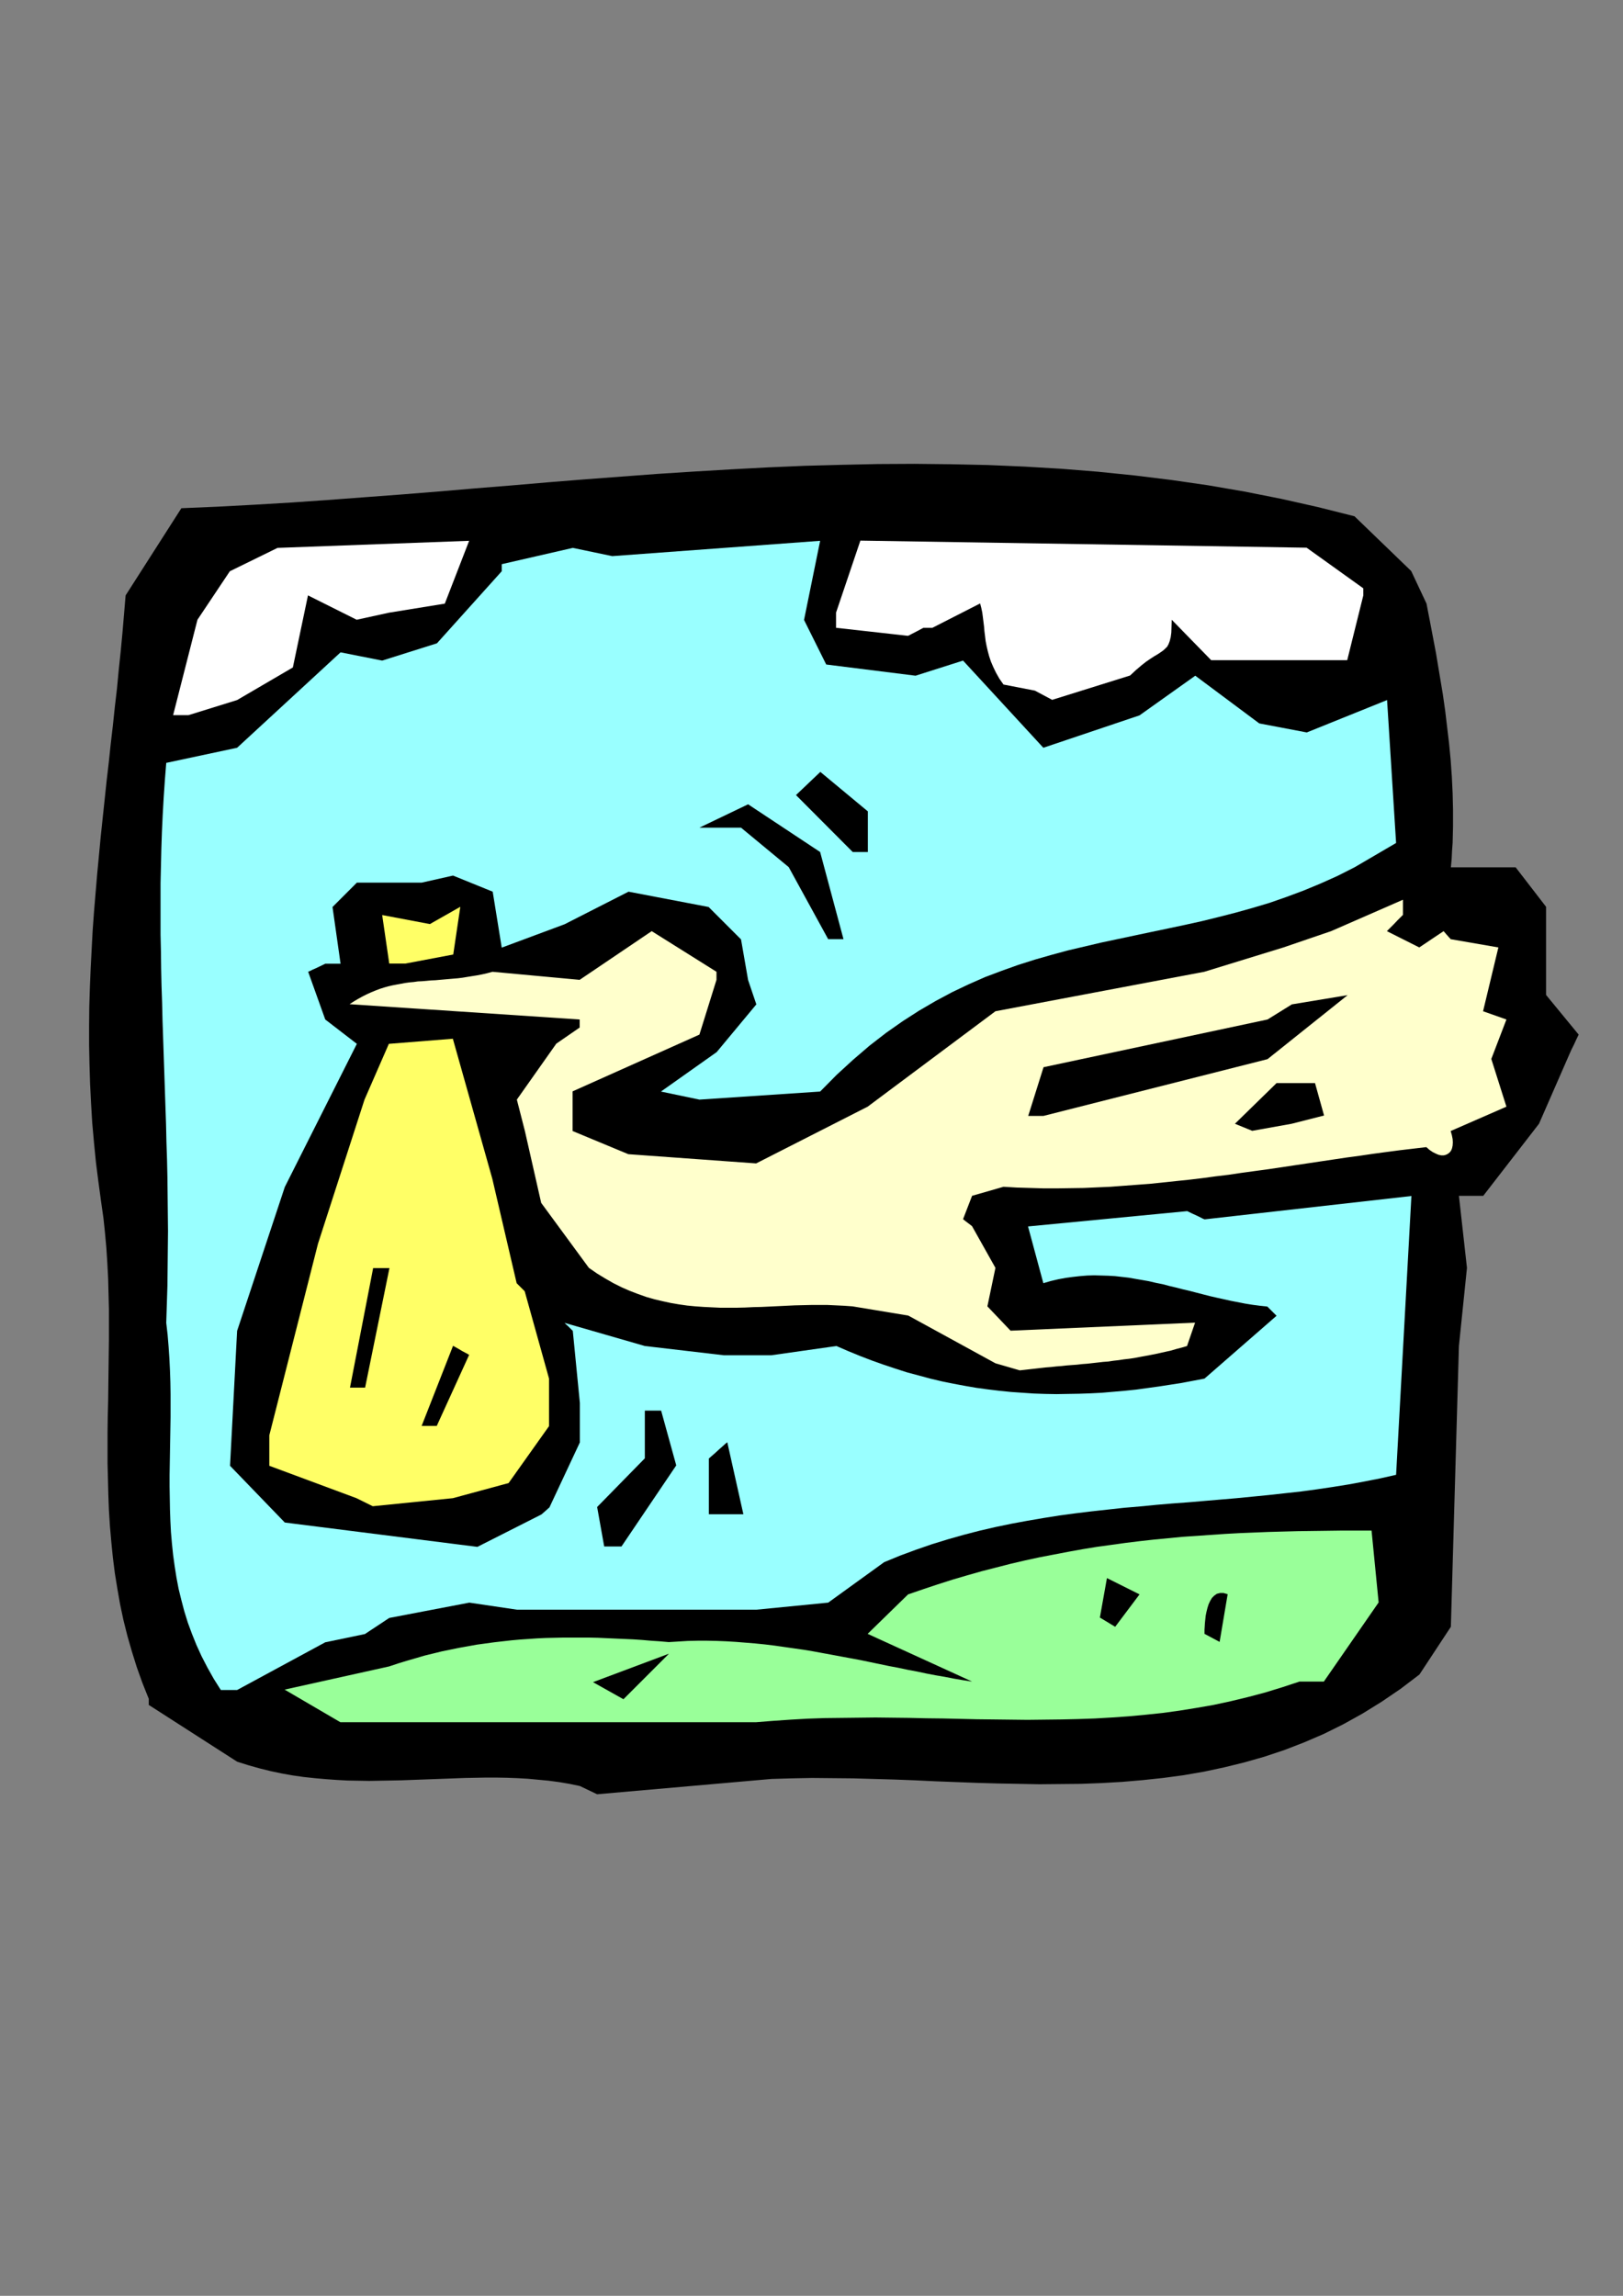 <?xml version="1.0" encoding="utf-8"?>
<!-- Created by UniConvertor 2.0rc4 (https://sk1project.net/) -->
<svg xmlns="http://www.w3.org/2000/svg" height="841.89pt" viewBox="0 0 595.276 841.89" width="595.276pt" version="1.1" xmlns:xlink="http://www.w3.org/1999/xlink" id="ec263ce1-f610-11ea-903d-dcc15c148e23">

<rect x="0" y="0" width="595.276" height="841.89" fill="#808080" stroke="none"/>

<g>
	<path style="fill:#000000;" d="M 212.678,654.945 L 208.862,654.153 205.046,653.505 201.23,653.001 197.414,652.641 193.598,652.281 189.782,652.065 185.966,651.921 182.078,651.849 178.262,651.849 174.374,651.921 170.558,651.993 166.67,652.137 162.782,652.281 158.894,652.425 155.006,652.569 151.046,652.713 147.158,652.857 143.198,652.929 139.238,653.001 135.35,653.073 131.39,653.001 127.358,652.929 123.398,652.713 119.438,652.425 115.406,652.065 111.374,651.633 107.342,651.057 103.31,650.337 99.206,649.473 95.174,648.465 91.07,647.313 86.966,646.017 54.566,625.209 54.566,624.489 54.566,623.913 54.566,623.553 54.566,623.265 54.566,623.121 54.566,622.977 54.566,622.977 54.566,622.977 52.262,617.217 50.174,611.385 48.374,605.625 46.718,599.865 45.278,594.105 44.054,588.345 43.046,582.585 42.11,576.825 41.39,571.065 40.814,565.305 40.31,559.545 39.95,553.785 39.734,548.097 39.59,542.337 39.446,536.649 39.446,530.961 39.446,525.201 39.518,519.513 39.662,513.897 39.734,508.209 39.806,502.521 39.878,496.905 39.95,491.289 39.95,485.601 39.95,479.985 39.806,474.441 39.662,468.825 39.374,463.281 39.014,457.665 38.51,452.121 37.934,446.649 37.142,441.105 36.134,433.689 35.198,426.345 34.478,419.073 33.83,411.801 33.398,404.601 33.038,397.401 32.822,390.273 32.678,383.217 32.678,376.161 32.75,369.105 32.966,362.121 33.254,355.137 33.614,348.225 33.974,341.313 34.478,334.401 35.054,327.489 35.63,320.649 36.278,313.809 36.926,306.969 37.646,300.129 38.366,293.361 39.086,286.521 39.878,279.753 40.598,272.913 41.39,266.145 42.11,259.305 42.902,252.537 43.55,245.697 44.27,238.857 44.918,232.017 45.494,225.177 46.07,218.337 66.518,186.369 79.982,185.793 93.446,185.073 106.91,184.281 120.302,183.345 133.766,182.337 147.23,181.329 160.694,180.249 174.158,179.097 187.55,178.017 201.014,176.865 214.478,175.785 227.87,174.777 241.334,173.769 254.798,172.905 268.19,172.113 281.654,171.393 295.118,170.817 308.51,170.457 321.974,170.169 335.438,170.097 348.83,170.241 362.294,170.529 375.758,171.105 389.15,171.897 402.614,172.977 416.078,174.345 429.542,176.001 443.006,177.945 456.398,180.249 469.862,182.913 483.326,185.937 496.79,189.321 517.598,209.409 523.214,221.361 523.79,224.385 524.366,227.337 524.942,230.361 525.518,233.385 526.094,236.409 526.67,239.433 527.174,242.457 527.678,245.481 528.182,248.505 528.686,251.529 529.19,254.553 529.622,257.577 530.054,260.601 530.414,263.625 530.774,266.649 531.134,269.673 531.494,272.697 531.782,275.721 532.07,278.745 532.286,281.841 532.502,284.865 532.646,287.889 532.79,290.913 532.862,293.937 532.934,296.961 532.934,299.985 532.934,303.009 532.862,306.033 532.79,309.057 532.574,312.009 532.43,315.033 532.142,318.057 555.902,318.057 567.062,332.529 567.062,347.433 567.062,348.297 567.062,348.945 567.062,349.377 567.062,349.665 567.062,349.881 567.062,349.953 567.062,350.025 567.062,350.025 567.062,364.857 579.014,379.401 578.006,381.489 577.286,383.073 576.71,384.225 576.35,384.945 576.134,385.377 576.062,385.665 575.99,385.737 575.99,385.737 564.47,412.089 544.022,438.513 535.094,438.513 538.046,464.937 535.094,493.593 532.142,596.553 520.622,614.049 513.71,619.305 506.726,624.057 499.742,628.377 492.614,632.337 485.486,635.865 478.286,638.961 471.014,641.769 463.67,644.217 456.326,646.305 448.982,648.105 441.566,649.689 434.078,650.985 426.59,651.993 419.102,652.785 411.542,653.433 403.982,653.865 396.422,654.153 388.862,654.225 381.23,654.297 373.598,654.153 366.038,654.009 358.406,653.793 350.774,653.505 343.214,653.217 335.582,652.857 328.022,652.569 320.462,652.353 312.902,652.137 305.342,652.065 297.854,651.993 290.366,652.137 282.95,652.353 219.014,657.969 212.678,654.945 Z" />
	<path style="fill:#99ff99;" d="M 124.838,631.545 L 104.39,619.593 142.694,611.097 145.934,610.017 149.246,609.009 152.486,608.073 155.654,607.137 158.894,606.345 162.134,605.553 165.302,604.905 168.47,604.257 171.71,603.681 174.878,603.105 178.046,602.673 181.214,602.241 184.382,601.881 187.55,601.521 190.718,601.233 193.886,601.017 197.054,600.801 200.222,600.657 203.39,600.585 206.558,600.513 209.726,600.513 212.894,600.513 216.062,600.513 219.302,600.585 222.47,600.729 225.71,600.873 228.95,601.017 232.19,601.161 235.43,601.377 238.742,601.665 241.982,601.881 245.294,602.169 248.822,601.953 252.35,601.737 255.878,601.665 259.406,601.665 262.934,601.737 266.462,601.881 269.99,602.097 273.59,602.385 277.118,602.673 280.646,603.033 284.174,603.465 287.702,603.969 291.23,604.473 294.758,604.977 298.214,605.553 301.742,606.201 305.27,606.849 308.726,607.497 312.254,608.145 315.71,608.793 319.166,609.513 322.622,610.233 326.078,610.953 329.534,611.601 332.918,612.321 336.374,612.969 339.758,613.689 343.142,614.337 346.526,614.913 349.838,615.561 353.222,616.137 356.534,616.641 318.23,599.145 333.062,584.673 338.534,582.801 343.934,581.001 349.334,579.273 354.734,577.689 360.062,576.177 365.39,574.809 370.718,573.441 375.974,572.217 381.302,571.065 386.558,570.057 391.814,569.049 396.998,568.113 402.254,567.249 407.51,566.529 412.694,565.809 417.95,565.161 423.134,564.585 428.39,564.081 433.574,563.577 438.83,563.217 444.086,562.857 449.342,562.497 454.598,562.209 459.926,561.993 465.254,561.777 470.582,561.633 475.91,561.489 481.31,561.417 486.71,561.345 492.11,561.273 497.582,561.273 503.054,561.273 505.646,587.625 485.558,616.641 476.63,616.641 470.294,618.729 463.958,620.673 457.694,622.329 451.43,623.841 445.094,625.209 438.902,626.289 432.638,627.297 426.374,628.161 420.182,628.809 413.99,629.385 407.798,629.817 401.606,630.177 395.414,630.393 389.222,630.537 383.03,630.609 376.838,630.681 370.646,630.609 364.526,630.537 358.334,630.465 352.142,630.321 345.95,630.177 339.758,630.105 333.566,629.961 327.374,629.889 321.11,629.817 314.918,629.889 308.726,629.961 302.462,630.033 296.198,630.249 289.934,630.609 283.67,631.041 277.334,631.545 130.814,631.545 124.838,631.545 Z" />
	<path style="fill:#000000;" d="M 217.502,616.857 L 217.502,616.857 217.502,616.857 217.502,616.857 217.502,616.857 245.366,606.417 228.662,623.121 217.502,616.857 Z" />
	<path style="fill:#99ffff;" d="M 80.99,619.737 L 78.398,615.633 76.094,611.529 73.934,607.353 72.062,603.249 70.406,599.145 68.894,595.041 67.598,590.865 66.518,586.761 65.51,582.657 64.718,578.481 64.07,574.377 63.494,570.201 63.062,566.025 62.702,561.849 62.486,557.673 62.342,553.497 62.27,549.321 62.198,545.145 62.198,540.897 62.27,536.721 62.342,532.473 62.414,528.225 62.486,523.977 62.558,519.729 62.558,515.481 62.558,511.161 62.486,506.841 62.342,502.521 62.126,498.201 61.838,493.881 61.478,489.489 60.974,485.097 61.19,478.257 61.406,471.489 61.478,464.793 61.55,458.097 61.622,451.473 61.55,444.849 61.478,438.297 61.406,431.745 61.262,425.265 61.046,418.785 60.902,412.377 60.686,405.969 60.47,399.561 60.254,393.153 60.038,386.817 59.822,380.481 59.606,374.145 59.462,367.881 59.246,361.545 59.102,355.281 59.03,349.017 58.886,342.681 58.886,336.417 58.886,330.153 58.886,323.889 59.03,317.625 59.174,311.361 59.39,305.025 59.678,298.761 60.038,292.425 60.47,286.089 60.974,279.753 86.966,274.209 124.91,239.217 140.174,242.241 160.262,235.905 184.022,209.481 184.022,208.617 184.022,207.969 184.022,207.537 184.022,207.177 184.022,207.033 184.022,206.961 184.022,206.889 184.022,206.889 210.086,200.913 224.558,203.937 300.806,198.321 294.902,227.337 303.038,243.681 335.798,247.785 353.222,242.241 382.67,274.209 417.95,262.329 438.398,247.785 461.87,265.281 479.294,268.593 508.742,256.713 512.054,309.129 496.79,318.057 490.526,321.225 484.262,324.033 477.998,326.625 471.806,328.929 465.614,331.089 459.35,332.961 453.158,334.689 446.966,336.273 440.846,337.785 434.654,339.153 428.534,340.449 422.342,341.745 416.222,343.041 410.102,344.337 403.982,345.633 397.862,347.073 391.742,348.513 385.622,350.169 379.574,351.897 373.454,353.841 367.406,356.001 361.286,358.305 355.238,360.969 349.19,363.849 343.142,367.089 337.094,370.617 331.046,374.505 324.998,378.753 318.95,383.433 312.902,388.617 306.854,394.161 300.806,400.281 256.526,403.233 242.414,400.281 262.862,385.809 277.406,368.313 274.382,359.385 271.79,344.481 259.91,332.601 230.534,326.985 207.062,338.937 184.022,347.505 180.71,326.985 166.166,321.081 154.646,323.673 130.886,323.673 121.958,332.601 124.91,353.409 123.038,353.409 121.67,353.409 120.662,353.409 120.014,353.409 119.582,353.409 119.366,353.409 119.294,353.409 119.294,353.409 117.206,354.417 115.694,355.137 114.542,355.641 113.822,356.001 113.39,356.217 113.102,356.289 113.03,356.361 113.03,356.361 119.294,373.857 130.886,382.785 104.462,435.273 86.966,488.049 84.374,537.513 104.462,558.321 175.094,567.249 198.566,555.369 199.574,554.505 200.294,553.857 200.798,553.425 201.158,553.065 201.374,552.921 201.446,552.849 201.518,552.777 201.518,552.777 212.678,528.945 212.678,514.473 210.086,488.049 209.078,487.041 208.358,486.321 207.782,485.817 207.422,485.457 207.206,485.241 207.134,485.169 207.062,485.097 207.062,485.097 236.51,493.593 265.454,496.977 282.95,496.977 306.782,493.593 311.102,495.465 315.494,497.265 319.814,498.921 324.062,500.433 328.382,501.873 332.63,503.241 336.95,504.393 341.198,505.545 345.446,506.553 349.694,507.417 353.942,508.209 358.118,508.929 362.366,509.505 366.542,510.009 370.79,510.441 374.966,510.729 379.142,511.017 383.318,511.161 387.494,511.233 391.67,511.161 395.846,511.089 400.022,510.945 404.198,510.729 408.374,510.369 412.55,510.009 416.726,509.577 420.902,509.001 425.078,508.425 429.254,507.777 433.43,507.129 437.606,506.337 441.782,505.545 468.206,482.505 467.054,481.353 466.262,480.561 465.614,479.913 465.254,479.553 464.966,479.265 464.894,479.193 464.822,479.121 464.822,479.121 462.086,478.833 459.35,478.473 456.686,478.041 454.094,477.537 451.502,477.033 448.91,476.457 446.318,475.881 443.798,475.305 441.278,474.657 438.758,474.009 436.238,473.361 433.79,472.785 431.27,472.137 428.822,471.561 426.374,470.913 423.854,470.409 421.406,469.833 418.958,469.401 416.438,468.969 413.99,468.537 411.47,468.249 408.95,467.961 406.43,467.817 403.91,467.745 401.39,467.673 398.798,467.745 396.134,467.961 393.542,468.249 390.878,468.609 388.142,469.113 385.406,469.761 382.67,470.553 377.054,449.745 435.446,444.129 437.534,445.137 439.118,445.857 440.27,446.433 440.99,446.793 441.422,447.009 441.71,447.081 441.782,447.153 441.782,447.153 517.67,438.585 512.054,540.825 506.294,542.121 500.462,543.273 494.63,544.353 488.798,545.289 482.966,546.153 477.134,546.945 471.23,547.593 465.326,548.241 459.494,548.817 453.59,549.393 447.686,549.897 441.782,550.401 435.878,550.905 429.974,551.337 424.07,551.841 418.166,552.417 412.262,552.921 406.358,553.569 400.454,554.217 394.55,554.937 388.646,555.729 382.742,556.665 376.838,557.673 371.006,558.753 365.102,559.977 359.198,561.345 353.366,562.857 347.534,564.513 341.702,566.313 335.87,568.329 330.038,570.489 324.278,572.865 303.758,587.697 277.406,590.289 189.638,590.289 172.142,587.697 142.766,593.313 133.838,599.217 119.294,602.241 86.966,619.737 80.99,619.737 Z" />
	<path style="fill:#000000;" d="M 441.782,599.145 L 441.782,598.497 441.782,597.633 441.854,596.553 441.926,595.257 442.07,593.889 442.214,592.521 442.502,591.081 442.862,589.641 443.294,588.273 443.87,587.049 444.518,585.969 445.382,585.105 446.318,584.457 447.47,584.169 448.766,584.169 450.278,584.601 447.326,602.097 441.782,599.145 Z" />
	<path style="fill:#000000;" d="M 403.406,593.169 L 403.406,593.169 403.406,593.169 403.406,593.169 403.406,593.169 405.998,578.697 417.95,584.673 409.022,596.553 403.406,593.169 Z" />
	<path style="fill:#000000;" d="M 221.606,567.105 L 219.014,552.633 236.51,534.777 236.51,517.281 238.454,517.281 239.966,517.281 241.046,517.281 241.766,517.281 242.198,517.281 242.414,517.281 242.486,517.281 242.486,517.281 248.03,537.369 227.942,567.105 221.606,567.105 Z" />
	<path style="fill:#000000;" d="M 259.982,555.297 L 259.982,534.849 262.214,532.905 263.87,531.393 265.094,530.313 265.886,529.593 266.39,529.161 266.678,528.945 266.75,528.873 266.75,528.873 272.654,555.297 259.982,555.297 Z" />
	<path style="fill:#ffff66;" d="M 130.742,549.393 L 98.774,537.513 98.774,526.353 116.63,456.081 133.694,403.233 142.622,382.785 166.094,380.913 180.566,432.249 189.494,470.553 190.502,471.561 191.222,472.281 191.726,472.785 192.086,473.145 192.302,473.361 192.374,473.433 192.446,473.505 192.446,473.505 201.374,505.545 201.374,522.969 186.542,543.849 166.094,549.393 136.718,552.345 130.742,549.393 Z" />
	<path style="fill:#000000;" d="M 154.646,522.897 L 166.166,493.521 168.11,494.601 169.55,495.465 170.63,496.041 171.35,496.401 171.782,496.689 171.998,496.761 172.07,496.833 172.07,496.833 160.19,522.897 154.646,522.897 Z" />
	<path style="fill:#000000;" d="M 128.366,508.857 L 136.862,465.009 138.806,465.009 140.318,465.009 141.398,465.009 142.118,465.009 142.55,465.009 142.766,465.009 142.838,465.009 142.838,465.009 133.91,508.857 128.366,508.857 Z" />
	<path style="fill:#ffffcc;" d="M 365.102,499.929 L 333.134,482.433 312.686,479.049 309.662,478.833 306.638,478.689 303.542,478.545 300.518,478.545 297.494,478.545 294.47,478.617 291.446,478.689 288.422,478.833 285.398,478.977 282.374,479.121 279.278,479.265 276.254,479.337 273.23,479.481 270.206,479.553 267.182,479.553 264.158,479.553 261.134,479.409 258.11,479.265 255.086,479.049 252.062,478.761 249.038,478.329 246.086,477.825 243.062,477.177 240.038,476.457 237.014,475.593 233.99,474.513 230.966,473.361 228.014,472.065 224.99,470.553 221.966,468.825 219.014,467.025 215.99,464.937 198.494,441.105 192.518,414.753 189.566,403.233 204.038,382.713 212.606,376.809 212.606,375.801 212.606,375.081 212.606,374.577 212.606,374.217 212.606,374.001 212.606,373.929 212.606,373.857 212.606,373.857 128.222,368.241 129.878,367.161 131.462,366.225 133.046,365.361 134.63,364.569 136.214,363.849 137.798,363.201 139.31,362.625 140.894,362.121 142.406,361.689 143.99,361.329 145.502,361.041 147.086,360.753 148.598,360.465 150.182,360.249 151.766,360.105 153.278,359.889 154.862,359.817 156.446,359.673 158.03,359.529 159.686,359.457 161.27,359.313 162.926,359.169 164.582,359.025 166.238,358.881 167.966,358.737 169.694,358.521 171.422,358.233 173.222,357.945 175.022,357.657 176.894,357.297 178.766,356.865 180.638,356.361 212.606,359.313 239.03,341.457 262.79,356.361 262.79,357.369 262.79,358.089 262.79,358.593 262.79,358.953 262.79,359.169 262.79,359.241 262.79,359.313 262.79,359.313 256.526,379.401 210.014,400.209 210.014,414.753 230.462,423.249 277.334,426.633 318.23,405.825 365.102,370.833 441.71,356.361 470.726,347.433 488.222,341.457 514.574,329.937 514.574,331.737 514.574,333.177 514.574,334.113 514.574,334.761 514.574,335.193 514.574,335.409 514.574,335.481 514.574,335.481 512.63,337.425 511.19,338.937 510.11,340.017 509.39,340.737 508.958,341.169 508.742,341.385 508.67,341.457 508.67,341.457 520.55,347.433 529.478,341.457 530.342,342.465 530.99,343.185 531.422,343.689 531.782,344.049 531.926,344.265 531.998,344.337 532.07,344.409 532.07,344.409 549.566,347.433 543.95,370.833 552.518,373.857 546.974,388.329 552.518,405.825 532.07,414.753 532.502,416.265 532.79,417.705 532.862,418.929 532.79,420.081 532.574,421.089 532.214,421.953 531.71,422.601 531.062,423.105 530.342,423.465 529.55,423.681 528.614,423.681 527.606,423.465 526.598,423.033 525.446,422.457 524.294,421.665 523.142,420.657 518.246,421.233 513.35,421.809 508.454,422.457 503.63,423.105 498.734,423.825 493.91,424.473 489.086,425.193 484.262,425.913 479.438,426.633 474.614,427.353 469.79,428.073 464.966,428.793 460.142,429.441 455.39,430.089 450.566,430.809 445.742,431.385 440.99,432.033 436.166,432.609 431.342,433.113 426.518,433.617 421.694,434.121 416.87,434.481 412.046,434.841 407.222,435.201 402.326,435.417 397.502,435.633 392.606,435.705 387.71,435.777 382.814,435.777 377.918,435.633 373.022,435.489 368.054,435.201 356.534,438.513 353.222,447.081 354.302,447.945 355.166,448.593 355.742,449.025 356.102,449.313 356.39,449.529 356.462,449.601 356.534,449.673 356.534,449.673 365.102,464.937 362.15,479.049 370.646,487.977 438.326,485.025 435.374,493.593 433.43,494.169 431.486,494.673 429.542,495.249 427.598,495.681 425.654,496.113 423.71,496.545 421.838,496.905 419.894,497.265 417.95,497.625 416.078,497.985 414.134,498.273 412.19,498.489 410.318,498.777 408.374,498.993 406.502,499.281 404.558,499.425 402.686,499.641 400.742,499.857 398.87,500.073 396.926,500.217 395.054,500.433 393.11,500.577 391.238,500.721 389.294,500.937 387.422,501.081 385.478,501.297 383.606,501.441 381.662,501.657 379.79,501.873 377.846,502.089 375.974,502.305 374.03,502.521 365.102,499.929 Z" />
	<path style="fill:#000000;" d="M 452.942,412.089 L 452.942,412.089 452.942,412.089 452.942,412.089 452.942,412.089 468.206,397.185 482.318,397.185 485.63,409.065 473.75,412.089 459.278,414.681 452.942,412.089 Z" />
	<path style="fill:#000000;" d="M 377.126,409.209 L 382.742,391.353 464.894,373.857 473.822,368.313 494.27,364.929 464.894,388.401 382.742,409.209 377.126,409.209 Z" />
	<path style="fill:#ffff66;" d="M 142.766,353.337 L 140.174,335.553 157.67,338.865 168.83,332.529 166.238,350.025 148.742,353.337 142.766,353.337 Z" />
	<path style="fill:#000000;" d="M 303.758,344.409 L 289.286,317.985 271.79,303.513 256.526,303.513 274.382,294.945 300.806,312.441 309.374,344.409 303.758,344.409 Z" />
	<path style="fill:#000000;" d="M 312.758,312.441 L 291.95,291.561 300.878,283.065 318.302,297.537 318.302,312.441 312.758,312.441 Z" />
	<path style="fill:#ffffff;" d="M 63.494,262.257 L 72.422,227.265 84.302,209.481 101.798,200.913 172.07,198.321 163.142,221.361 142.694,224.673 130.814,227.265 112.958,218.337 107.414,244.761 86.966,256.713 69.11,262.257 63.494,262.257 Z" />
	<path style="fill:#ffffff;" d="M 379.574,253.257 L 368.054,251.025 366.542,248.865 365.318,246.705 364.31,244.617 363.446,242.601 362.798,240.657 362.294,238.785 361.862,236.913 361.502,235.041 361.286,233.241 361.07,231.513 360.926,229.785 360.71,228.057 360.494,226.329 360.278,224.673 359.918,222.945 359.486,221.289 341.99,230.217 340.91,230.217 340.046,230.217 339.47,230.217 339.11,230.217 338.822,230.217 338.75,230.217 338.678,230.217 338.678,230.217 336.806,231.225 335.438,231.945 334.43,232.449 333.782,232.809 333.35,233.025 333.134,233.097 333.062,233.169 333.062,233.169 306.638,230.217 306.638,228.417 306.638,226.977 306.638,226.041 306.638,225.393 306.638,224.961 306.638,224.745 306.638,224.673 306.638,224.673 315.566,198.249 479.222,200.841 500.03,215.745 500.03,216.609 500.03,217.257 500.03,217.689 500.03,217.977 500.03,218.193 500.03,218.265 500.03,218.337 500.03,218.337 494.126,242.097 493.118,242.097 492.398,242.097 491.822,242.097 491.462,242.097 491.246,242.097 491.174,242.097 491.102,242.097 491.102,242.097 444.23,242.097 429.758,227.265 429.686,229.785 429.614,231.945 429.398,233.601 429.038,235.041 428.606,236.193 428.102,237.129 427.382,237.849 426.59,238.569 425.654,239.217 424.574,239.937 423.35,240.657 421.91,241.593 420.326,242.673 418.598,244.041 416.654,245.697 414.494,247.713 385.91,256.641 379.574,253.257 Z" />
</g>
</svg>